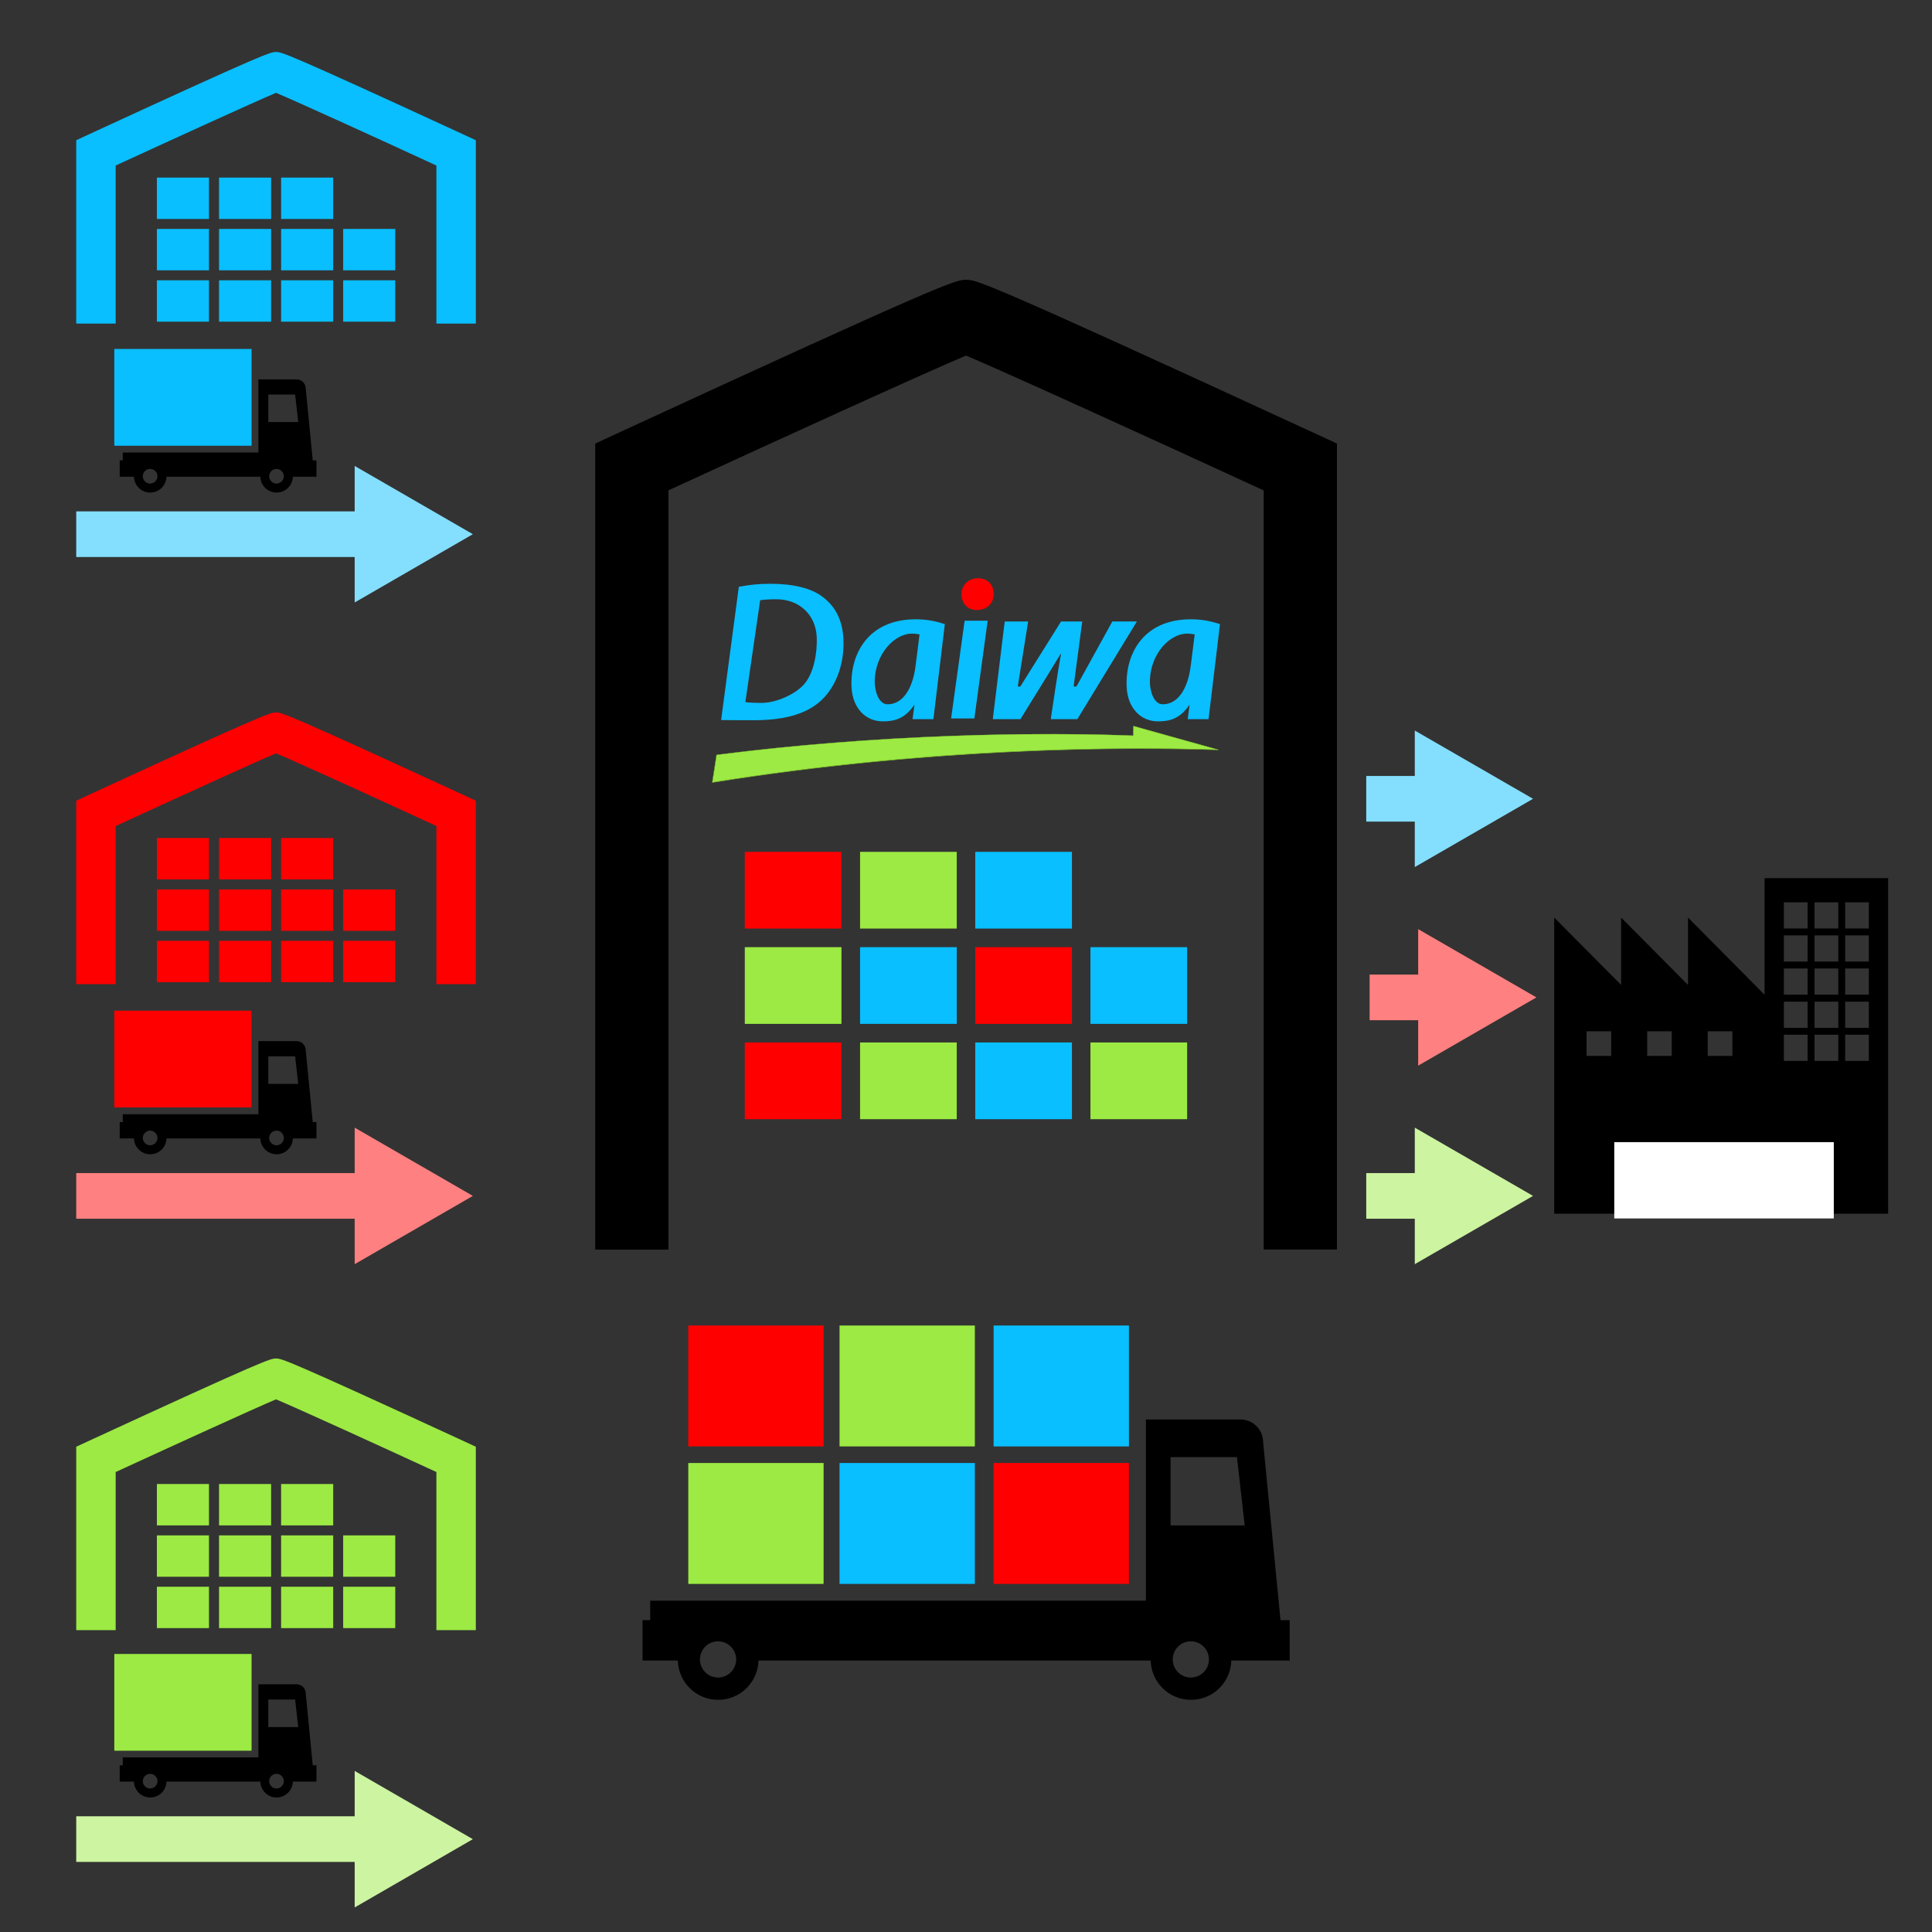<?xml version="1.0" encoding="UTF-8"?>
<svg id="_レイヤー_1" data-name="レイヤー 1" xmlns="http://www.w3.org/2000/svg" viewBox="0 0 240 240">
  <rect x="0" y="0" width="240" height="240" fill="#333333" stroke="none"/>
  <defs>
    <style>
      .cls-1 {
        fill: #cdf4a1;
      }

      .cls-1, .cls-2, .cls-3, .cls-4, .cls-5, .cls-6, .cls-7, .cls-8, .cls-9 {
        stroke-width: 0px;
      }

      .cls-2 {
        fill: #9cea43;
      }

      .cls-10 {
        stroke: #cdf4a1;
      }

      .cls-10, .cls-11, .cls-12 {
        fill: none;
        stroke-miterlimit: 10;
        stroke-width: 5.67px;
      }

      .cls-11 {
        stroke: #84dfff;
      }

      .cls-3 {
        fill: #09bfff;
      }

      .cls-4 {
        fill: #000;
      }

      .cls-5 {
        fill: #7cb52c;
      }

      .cls-6 {
        fill: red;
      }

      .cls-7 {
        fill: #ff8080;
      }

      .cls-8 {
        fill: #fff;
      }

      .cls-12 {
        stroke: #ff8080;
      }

      .cls-9 {
        fill: #84dfff;
      }
    </style>
  </defs>
  <g>
    <rect class="cls-6" x="19.49" y="116.87" width="6.47" height="5.14"/>
    <rect class="cls-6" x="19.49" y="110.49" width="6.47" height="5.14"/>
    <rect class="cls-6" x="19.49" y="104.1" width="6.47" height="5.14"/>
    <rect class="cls-6" x="27.21" y="116.87" width="6.47" height="5.14"/>
    <rect class="cls-6" x="27.21" y="110.49" width="6.47" height="5.14"/>
    <rect class="cls-6" x="27.21" y="104.1" width="6.47" height="5.14"/>
    <rect class="cls-6" x="34.92" y="116.87" width="6.47" height="5.14"/>
    <rect class="cls-6" x="34.92" y="110.49" width="6.47" height="5.14"/>
    <rect class="cls-6" x="34.92" y="104.1" width="6.47" height="5.14"/>
    <rect class="cls-6" x="42.63" y="116.87" width="6.47" height="5.14"/>
    <rect class="cls-6" x="42.63" y="110.49" width="6.47" height="5.14"/>
    <path class="cls-6" d="M14.37,102.61c7.09-3.26,17.1-7.84,19.92-9.03,2.82,1.19,12.84,5.76,19.92,9.03v19.64h4.9v-22.78l-1.42-.66c-22.33-10.3-22.71-10.3-23.4-10.3s-1.07,0-23.4,10.3l-1.42.66v22.78h4.9v-19.64Z"/>
  </g>
  <g>
    <path class="cls-3" d="M91.78,72.89c1.43-.25,2.39-.37,3.95-.37,2.7,0,5.11.52,6.54,1.69,1.47,1.12,2.38,2.78,2.5,5.14.17,3.28-1.04,6.23-3.02,7.89-1.85,1.56-4.55,2.23-8.17,2.23-2.01,0-4-.02-4-.02l2.2-16.56M92.59,87.22c.43.07,1.36.1,1.98.1,1.94,0,4.39-1.16,5.41-2.43,1.07-1.29,1.58-3.72,1.47-5.83-.14-2.66-2.12-4.62-5.03-4.62-.69,0-1.63.05-1.99.12l-1.84,12.66"/>
    <path class="cls-3" d="M113.36,89.34l.24-1.82c-1.19,1.79-2.51,2.09-3.93,2.09-2.18,0-3.76-1.69-3.89-4.22-.21-4.09,2.02-8.46,7.98-8.46,1.46,0,2.6.27,3.61.6l-1.42,11.81h-2.59M114.23,78.81c-.28-.05-.58-.1-.95-.1-2.18,0-4.56,2.55-4.62,5.88-.02,1.19.46,2.9,1.61,2.9,1.77,0,3.07-1.74,3.46-4.72l.5-3.97"/>
    <path class="cls-3" d="M147.54,89.34l.24-1.82c-1.19,1.79-2.51,2.09-3.93,2.09-2.18,0-3.76-1.69-3.89-4.22-.21-4.09,2.02-8.46,7.98-8.46,1.46,0,2.6.27,3.61.6l-1.42,11.81h-2.59M148.41,78.81c-.28-.05-.58-.1-.95-.1-2.18,0-4.56,2.55-4.62,5.88-.02,1.19.46,2.9,1.61,2.9,1.77,0,3.07-1.74,3.46-4.72l.5-3.97"/>
    <polygon class="cls-3" points="118.15 89.25 119.83 77.11 122.69 77.11 121.04 89.25 118.15 89.25"/>
    <path class="cls-3" d="M127.72,77.2l-1.29,8.08h.32l5.06-8.08h2.63l-1.07,8.08h.35l4.46-8.08h3.05l-7.4,12.14h-3.3s.97-6.65,1.28-8.09h-.07c-1.02,1.71-4.98,8.09-4.98,8.09h-3.43l1.48-12.14h2.92"/>
    <path class="cls-6" d="M121.31,75.78c-1.02,0-1.81-.73-1.87-1.83-.07-1.27.89-2.12,2.03-2.12s1.91.71,1.97,1.83c.07,1.34-.91,2.12-2.11,2.12h-.02"/>
    <path class="cls-2" d="M88.48,97.19c25.79-4.13,48.94-4.52,62.89-4.05l-10.56-2.95-.04,1.19c-12.19-.49-31.79-.17-51.75,2.39l-.53,3.42"/>
    <path class="cls-5" d="M88.48,97.22s-.01,0-.02,0c0,0,0-.01,0-.02l.53-3.42s.01-.02.02-.02c24.54-3.14,45.76-2.62,51.73-2.39l.04-1.17s0-.02.01-.02c0,0,.02,0,.02,0l10.56,2.95s.02.02.02.03c0,.01-.01.02-.03.02h0c-11.59-.39-35.17-.38-62.88,4.05,0,0,0,0,0,0ZM89.03,93.8l-.52,3.36c27.52-4.4,50.96-4.44,62.63-4.05l-10.31-2.88-.04,1.16s0,.01,0,.02c0,0-.01,0-.02,0-5.92-.24-27.16-.76-51.73,2.38Z"/>
  </g>
  <g>
    <rect class="cls-6" x="92.52" y="129.5" width="12.01" height="9.53"/>
    <rect class="cls-2" x="92.52" y="117.66" width="12.01" height="9.53"/>
    <rect class="cls-6" x="92.52" y="105.82" width="12.01" height="9.53"/>
    <rect class="cls-2" x="106.84" y="129.5" width="12.01" height="9.53"/>
    <rect class="cls-3" x="106.84" y="117.66" width="12.01" height="9.53"/>
    <rect class="cls-2" x="106.84" y="105.82" width="12.01" height="9.53"/>
    <rect class="cls-3" x="121.15" y="129.5" width="12.01" height="9.53"/>
    <rect class="cls-6" x="121.15" y="117.66" width="12.01" height="9.53"/>
    <rect class="cls-3" x="121.15" y="105.82" width="12.01" height="9.53"/>
    <rect class="cls-2" x="135.46" y="129.5" width="12.01" height="9.53"/>
    <rect class="cls-3" x="135.46" y="117.66" width="12.01" height="9.53"/>
  </g>
  <path class="cls-4" d="M83.02,60.92c13.15-6.06,31.74-14.54,36.98-16.75,5.24,2.21,23.83,10.69,36.98,16.75v94.3h9.1V55.1l-2.64-1.22c-41.45-19.12-42.15-19.12-43.43-19.12s-1.99,0-43.43,19.12l-2.64,1.22v100.13h9.1V60.92Z"/>
  <g>
    <rect class="cls-3" x="19.49" y="34.82" width="6.47" height="5.14"/>
    <rect class="cls-3" x="19.49" y="28.44" width="6.47" height="5.14"/>
    <rect class="cls-3" x="19.49" y="22.06" width="6.47" height="5.14"/>
    <rect class="cls-3" x="27.21" y="34.82" width="6.47" height="5.14"/>
    <rect class="cls-3" x="27.21" y="28.44" width="6.47" height="5.14"/>
    <rect class="cls-3" x="27.21" y="22.06" width="6.47" height="5.14"/>
    <rect class="cls-3" x="34.92" y="34.82" width="6.47" height="5.14"/>
    <rect class="cls-3" x="34.92" y="28.44" width="6.47" height="5.14"/>
    <rect class="cls-3" x="34.92" y="22.06" width="6.47" height="5.14"/>
    <rect class="cls-3" x="42.63" y="34.82" width="6.47" height="5.14"/>
    <rect class="cls-3" x="42.63" y="28.44" width="6.47" height="5.14"/>
    <path class="cls-3" d="M14.37,20.56c7.09-3.26,17.1-7.84,19.92-9.03,2.82,1.19,12.84,5.76,19.92,9.03v19.64h4.9v-22.78l-1.42-.66c-22.33-10.3-22.71-10.3-23.4-10.3s-1.07,0-23.4,10.3l-1.42.66v22.78h4.9v-19.64Z"/>
  </g>
  <g>
    <g>
      <line class="cls-11" x1="9.47" y1="66.36" x2="46.54" y2="66.36"/>
      <polygon class="cls-9" points="44.06 74.84 58.74 66.36 44.06 57.88 44.06 74.84"/>
    </g>
    <g id="_10" data-name="10">
      <path class="cls-4" d="M32.09,56.21H15.25s0,.98,0,.98h-.38s0,2.03,0,2.03h1.77c.03,1.09.92,1.97,2.02,1.97,1.1,0,1.99-.88,2.02-1.97h11.66c.03,1.09.92,1.97,2.02,1.97,1.1,0,1.99-.88,2.02-1.97h2.93s0-2.03,0-2.03h-.46s-.87-8.92-.87-8.92c0-.63-.51-1.14-1.14-1.14h-4.74s0,9.08,0,9.08ZM37.05,52.43h-3.72v-3.42h3.33s.39,3.42.39,3.42ZM17.74,59.16c0-.5.41-.91.91-.91.5,0,.91.41.91.91,0,.5-.41.91-.91.91-.5,0-.91-.41-.91-.91ZM33.44,59.16c0-.5.41-.91.91-.91.5,0,.91.41.91.91,0,.5-.41.91-.91.91-.5,0-.91-.41-.91-.91Z"/>
      <rect class="cls-3" x="14.2" y="43.35" width="17.05" height="12.02"/>
    </g>
  </g>
  <g>
    <rect class="cls-2" x="19.49" y="197.11" width="6.47" height="5.14"/>
    <rect class="cls-2" x="19.49" y="190.73" width="6.47" height="5.14"/>
    <rect class="cls-2" x="19.49" y="184.35" width="6.47" height="5.14"/>
    <rect class="cls-2" x="27.21" y="197.11" width="6.47" height="5.14"/>
    <rect class="cls-2" x="27.21" y="190.73" width="6.47" height="5.14"/>
    <rect class="cls-2" x="27.21" y="184.35" width="6.47" height="5.14"/>
    <rect class="cls-2" x="34.92" y="197.11" width="6.47" height="5.14"/>
    <rect class="cls-2" x="34.92" y="190.73" width="6.47" height="5.14"/>
    <rect class="cls-2" x="34.92" y="184.35" width="6.47" height="5.14"/>
    <rect class="cls-2" x="42.63" y="197.11" width="6.47" height="5.14"/>
    <rect class="cls-2" x="42.63" y="190.73" width="6.47" height="5.14"/>
    <path class="cls-2" d="M14.37,182.86c7.09-3.26,17.1-7.84,19.92-9.03,2.82,1.19,12.84,5.76,19.92,9.03v19.64h4.9v-22.78l-1.42-.66c-22.33-10.3-22.71-10.3-23.4-10.3s-1.07,0-23.4,10.3l-1.42.66v22.78h4.9v-19.64Z"/>
  </g>
  <g>
    <g>
      <line class="cls-12" x1="9.47" y1="148.56" x2="46.54" y2="148.56"/>
      <polygon class="cls-7" points="44.06 157.04 58.74 148.56 44.06 140.08 44.06 157.04"/>
    </g>
    <g id="_10-2" data-name="10">
      <path class="cls-4" d="M32.09,138.41H15.25s0,.98,0,.98h-.38s0,2.03,0,2.03h1.77c.03,1.09.92,1.97,2.02,1.97,1.1,0,1.99-.88,2.02-1.97h11.66c.03,1.09.92,1.97,2.02,1.97,1.1,0,1.99-.88,2.02-1.97h2.93s0-2.03,0-2.03h-.46s-.87-8.92-.87-8.92c0-.63-.51-1.14-1.14-1.14h-4.74s0,9.08,0,9.08ZM37.05,134.64h-3.72v-3.42h3.33s.39,3.42.39,3.42ZM17.74,141.36c0-.5.41-.91.91-.91.5,0,.91.41.91.91,0,.5-.41.91-.91.91-.5,0-.91-.41-.91-.91ZM33.44,141.36c0-.5.41-.91.91-.91.5,0,.91.41.91.91,0,.5-.41.91-.91.91-.5,0-.91-.41-.91-.91Z"/>
      <rect class="cls-6" x="14.2" y="125.55" width="17.05" height="12.02"/>
    </g>
  </g>
  <g>
    <g>
      <line class="cls-10" x1="9.47" y1="228.46" x2="46.54" y2="228.46"/>
      <polygon class="cls-1" points="44.06 236.95 58.74 228.47 44.06 219.99 44.06 236.95"/>
    </g>
    <g id="_10-3" data-name="10">
      <path class="cls-4" d="M32.09,218.31H15.25s0,.98,0,.98h-.38s0,2.03,0,2.03h1.77c.03,1.09.92,1.97,2.02,1.97,1.1,0,1.99-.88,2.02-1.97h11.66c.03,1.09.92,1.97,2.02,1.97,1.1,0,1.99-.88,2.02-1.97h2.93s0-2.03,0-2.03h-.46s-.87-8.92-.87-8.92c0-.63-.51-1.14-1.14-1.14h-4.74s0,9.08,0,9.08ZM37.05,214.54h-3.72v-3.42h3.33s.39,3.42.39,3.42ZM17.74,221.26c0-.5.41-.91.91-.91.5,0,.91.41.91.91,0,.5-.41.91-.91.91-.5,0-.91-.41-.91-.91ZM33.44,221.26c0-.5.41-.91.91-.91.5,0,.91.41.91.91,0,.5-.41.91-.91.91-.5,0-.91-.41-.91-.91Z"/>
      <rect class="cls-2" x="14.2" y="205.46" width="17.05" height="12.02"/>
    </g>
  </g>
  <g>
    <g>
      <line class="cls-11" x1="169.72" y1="99.23" x2="178.23" y2="99.23"/>
      <polygon class="cls-9" points="175.75 107.71 190.44 99.23 175.75 90.75 175.75 107.71"/>
    </g>
    <g>
      <line class="cls-12" x1="170.14" y1="123.9" x2="178.65" y2="123.9"/>
      <polygon class="cls-7" points="176.17 132.38 190.86 123.9 176.17 115.42 176.17 132.38"/>
    </g>
    <g>
      <line class="cls-10" x1="169.72" y1="148.56" x2="178.23" y2="148.56"/>
      <polygon class="cls-1" points="175.75 157.04 190.44 148.56 175.75 140.08 175.75 157.04"/>
    </g>
  </g>
  <g>
    <path class="cls-4" d="M142.32,198.84h-61.55s0,2.42,0,2.42h-.95s0,5.02,0,5.02h4.38c.08,2.71,2.28,4.88,5.01,4.88,2.73,0,4.93-2.17,5.01-4.88h48.72c.08,2.71,2.28,4.88,5.01,4.88,2.73,0,4.93-2.17,5.01-4.88h7.25s0-5.02,0-5.02h-1.14s-2.16-22.11-2.16-22.11c0-1.56-1.26-2.82-2.82-2.82h-11.74s0,22.51,0,22.51ZM154.62,189.49h-9.21v-8.48h8.25s.96,8.48.96,8.48ZM86.95,206.14c0-1.24,1.01-2.25,2.25-2.25,1.24,0,2.25,1.01,2.25,2.25,0,1.24-1.01,2.25-2.25,2.25-1.24,0-2.25-1.01-2.25-2.25ZM145.68,206.14c0-1.24,1.01-2.25,2.25-2.25,1.24,0,2.25,1.01,2.25,2.25,0,1.24-1.01,2.25-2.25,2.25-1.24,0-2.25-1.01-2.25-2.25Z"/>
    <rect class="cls-6" x="123.43" y="181.74" width="16.81" height="15.02"/>
    <rect class="cls-3" x="104.29" y="181.74" width="16.81" height="15.02"/>
    <rect class="cls-2" x="85.5" y="181.74" width="16.81" height="15.02"/>
    <rect class="cls-3" x="123.43" y="164.66" width="16.81" height="15.02"/>
    <rect class="cls-2" x="104.29" y="164.66" width="16.81" height="15.02"/>
    <rect class="cls-6" x="85.5" y="164.66" width="16.81" height="15.02"/>
  </g>
  <path class="cls-4" d="M219.21,123.58l-9.52-9.6v8.37l-8.31-8.37v8.37l-8.31-8.37v36.79h26.13s15.35,0,15.35,0v-41.68h-15.35v14.48ZM200.15,131.17h-3.06v-3.06h3.06v3.06ZM207.67,131.17h-3.05v-3.06h3.05v3.06ZM215.2,131.17h-3.06v-3.06h3.06v3.06ZM229.21,112.09h2.94v3.25h-2.94v-3.25ZM229.21,116.2h2.94v3.25h-2.94v-3.25ZM229.21,120.31h2.94v3.25h-2.94v-3.25ZM229.21,124.43h2.94v3.25h-2.94v-3.25ZM229.21,128.54h2.94v3.25h-2.94v-3.25ZM225.41,112.09h2.95v3.25h-2.95v-3.25ZM225.41,116.2h2.95v3.25h-2.95v-3.25ZM225.41,120.31h2.95v3.25h-2.95v-3.25ZM225.41,124.43h2.95v3.25h-2.95v-3.25ZM225.41,128.54h2.95v3.25h-2.95v-3.25ZM221.6,112.09h2.95v3.25h-2.95v-3.25ZM221.6,116.2h2.95v3.25h-2.95v-3.25ZM221.6,120.31h2.95v3.25h-2.95v-3.25ZM221.6,124.43h2.95v3.25h-2.95v-3.25ZM221.6,128.54h2.95v3.25h-2.95v-3.25Z"/>
  <rect class="cls-8" x="200.53" y="141.88" width="27.27" height="9.48"/>
</svg>